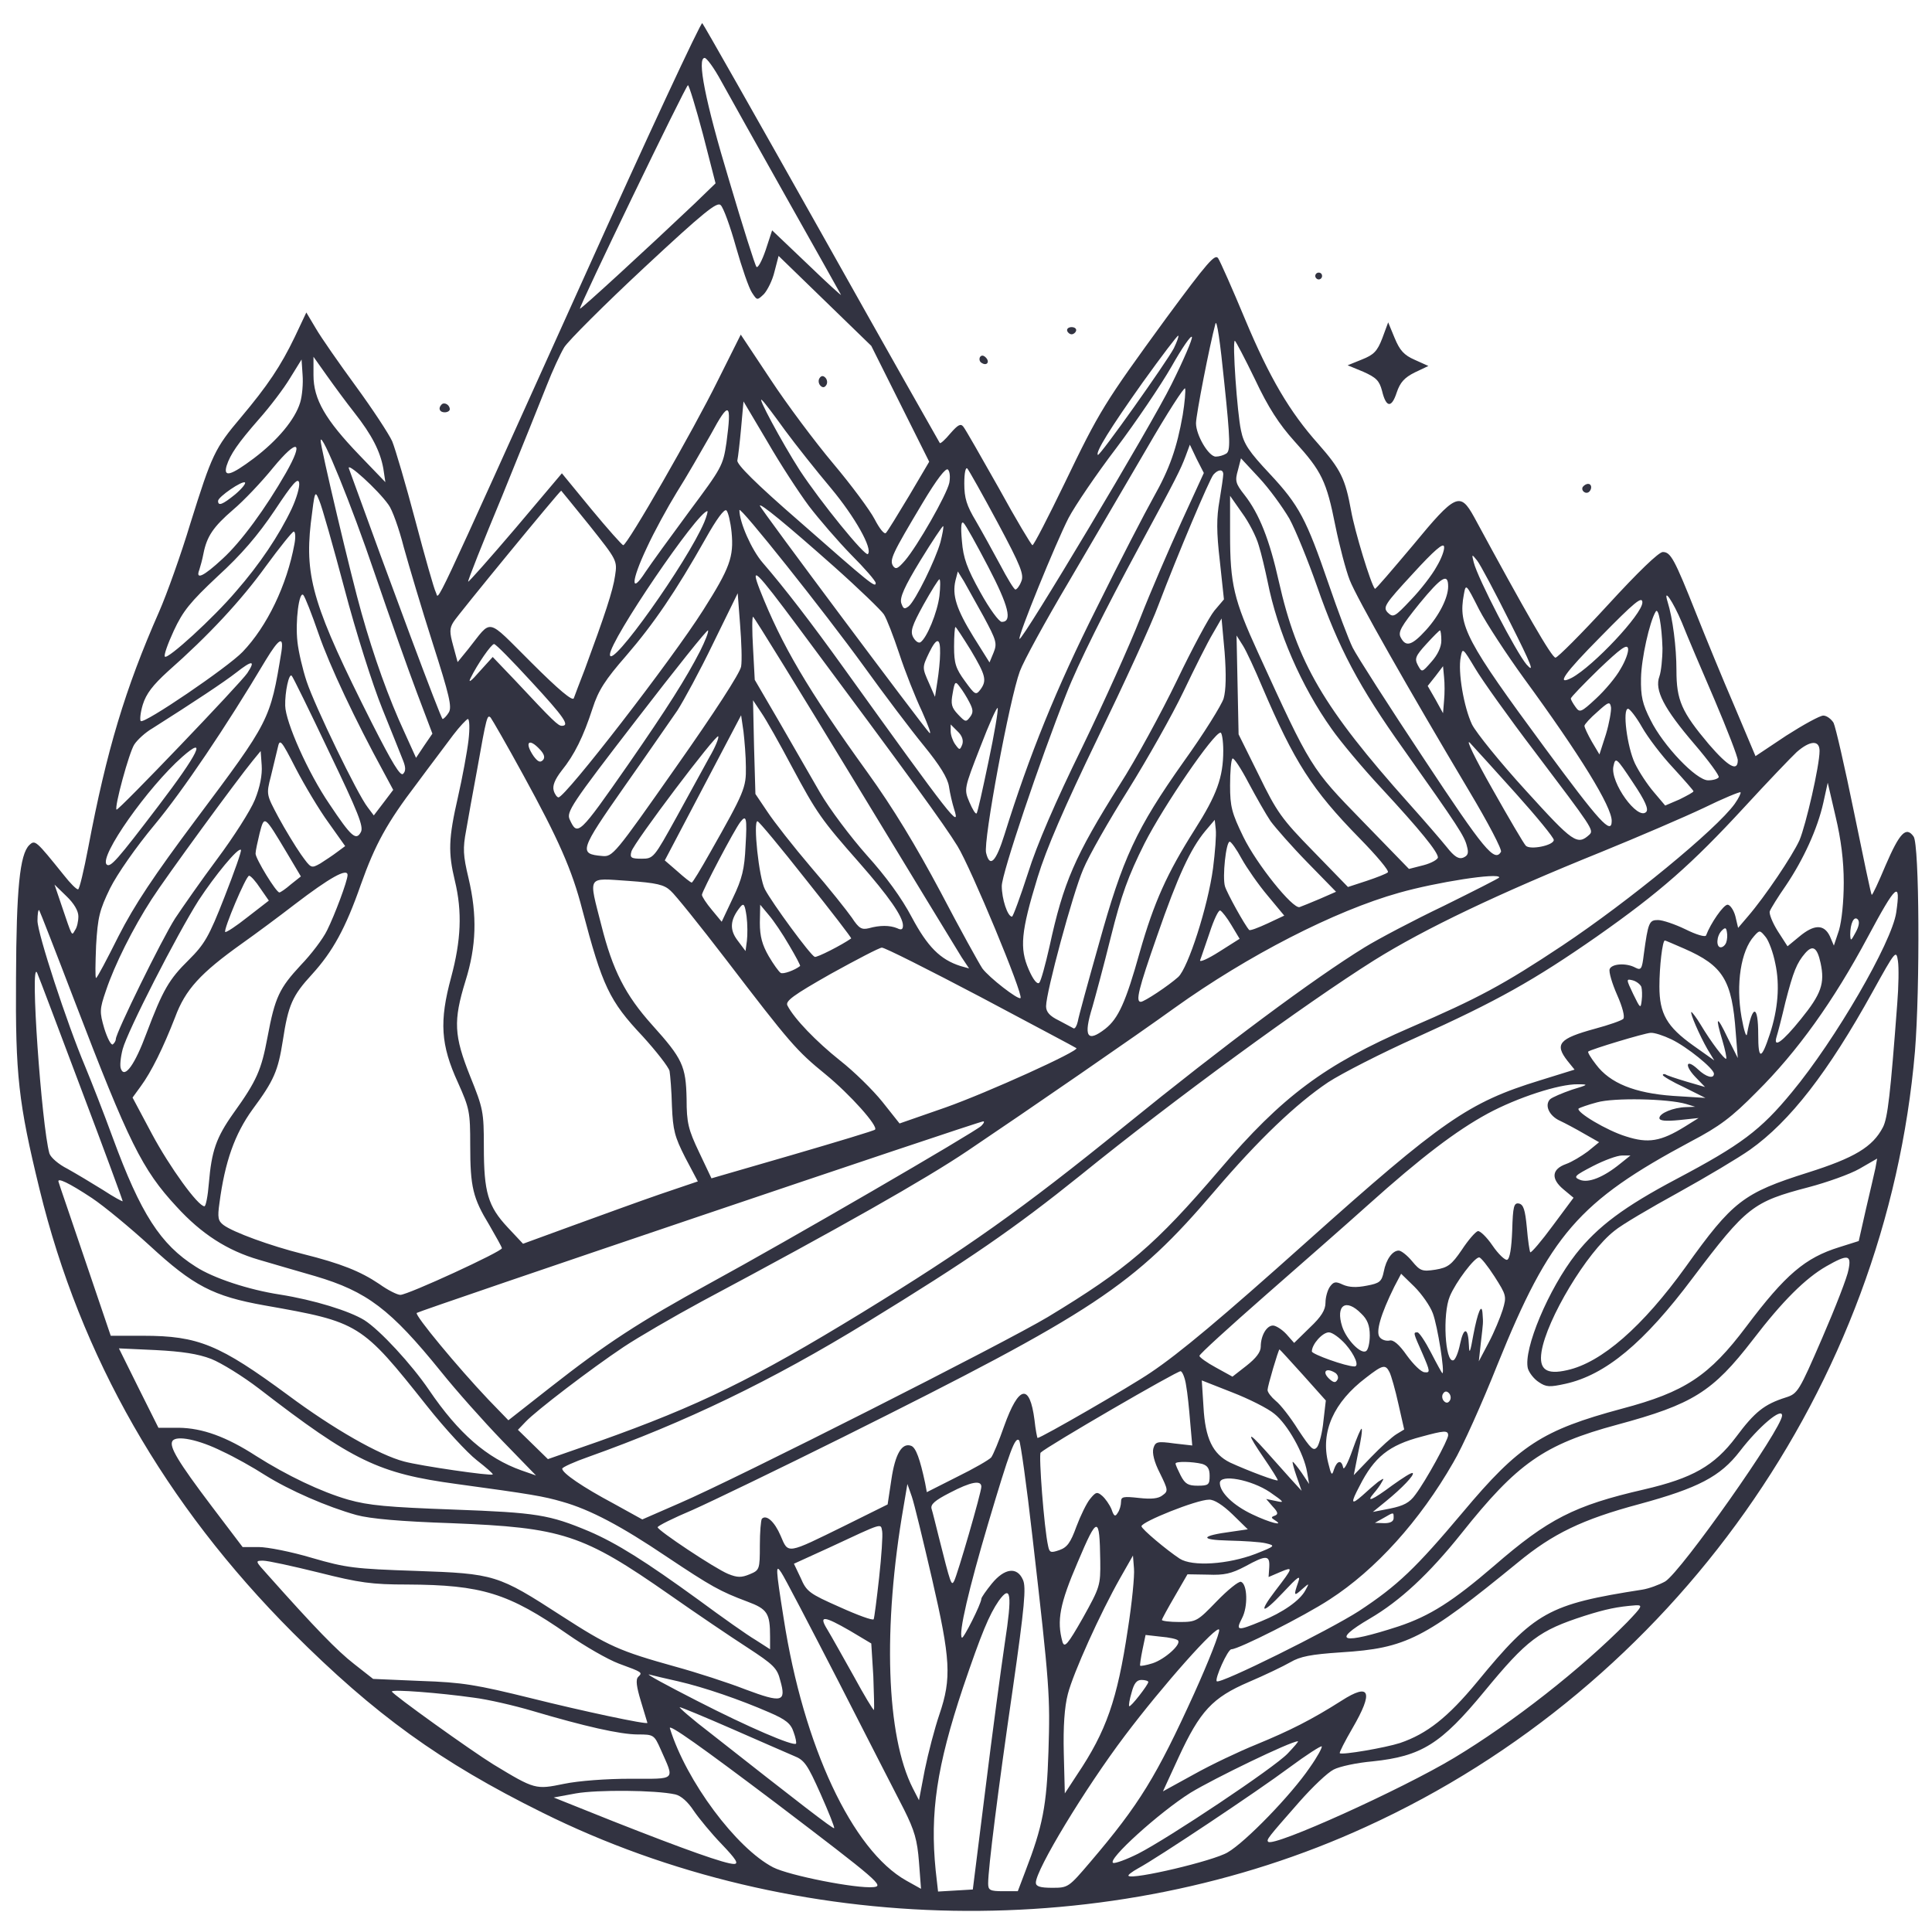 <svg version="1.0" xmlns="http://www.w3.org/2000/svg" width="756" height="748" viewBox="0 0 567 561"><g fill="#323341"><path d="M171 82.3c-46.1 102.1-42 93.4-43.1 91.5-.5-.9-3.2-10.4-6-21s-5.9-21.1-6.8-23.3c-1-2.2-5.8-9.5-10.7-16.2-4.9-6.7-10.2-14.3-11.7-16.9l-2.8-4.7-3.4 7.2c-4.1 8.5-7.9 14.2-15.8 23.6-7.7 9.1-8.5 10.9-14.8 31-2.8 9.3-7 21-9.2 26-10 22.7-15.4 40.7-20.8 69.2-1.3 6.8-2.6 12.3-3 12.3-.5 0-2.3-1.8-4.1-4.1-8.3-10.3-8.5-10.5-10.2-8.9-2.8 2.7-3.8 12.9-3.9 39-.2 28.5.7 36.6 6.9 62 12 49.2 36.8 92.5 74.3 130.1 24.1 24.1 43.3 38 73.2 52.8 74.2 36.9 166.8 38.6 241.8 4.2 90.3-41.2 152.7-129.4 161.1-227.6 1.5-18.5 1.3-60.7-.4-63-2.2-3.1-4.1-1.1-8.2 8.4-2.1 5-3.9 8.9-4.1 8.7-.2-.1-2.5-11.1-5.2-24.3-2.7-13.2-5.4-25-6-26.2-.7-1.1-2-2.1-3-2.1s-5.9 2.7-10.9 5.9l-9 6-6.2-14.7c-3.5-8.1-8.5-20.3-11.2-27.1-6.4-16.1-7.5-18.1-9.8-18.1-1.2 0-7.3 5.9-16.1 15.5-7.8 8.5-14.8 15.5-15.4 15.5-1.1 0-8.8-13.4-23.9-41.3-4.1-7.4-5.4-6.9-18 8.4-6 7.1-10.9 12.9-11.1 12.7-1.2-1.4-5.9-16.8-7-23-1.7-9.3-3-12-9.6-19.5-8.4-9.4-14.3-19.4-21.5-36.6-3.7-8.9-7.3-17-7.9-17.9-.9-1.4-3.1 1.1-15.2 17.5-18.3 25.1-19.6 27.2-29.9 48.6-4.8 9.9-9 18.1-9.4 18.1-.3 0-4.8-7.5-9.9-16.8-5.2-9.2-9.8-17.3-10.4-18-.8-1-1.6-.5-3.8 2-1.5 1.8-2.9 3.1-3.1 2.8-.2-.3-15.9-28-34.7-61.5-18.9-33.6-34.6-61.3-35-61.7-.4-.4-16.2 33.5-35.1 75.5zm40.6-58.6c2.1 3.8 10.7 19.2 19.2 34.3 8.5 15.1 15.7 27.9 16 28.5.3.5-4.1-3.5-9.8-9l-10.4-9.9-1.9 5.8c-1.1 3.2-2.3 5.4-2.7 4.9-.4-.4-4-11.8-8-25.3-7.1-23.5-9.5-36-7.2-36 .6 0 2.8 3 4.8 6.7zm-5.3 15.7l3.7 14.4-6.2 6c-13.5 12.8-33.3 31-33.6 30.8-.4-.4 31.1-65.6 31.7-65.6.3 0 2.3 6.5 4.4 14.4zm9.7 33.1c1.7 6 3.8 12.1 4.7 13.4 1.5 2.3 1.5 2.3 3.5.4 1-1.1 2.5-4 3.1-6.6l1.2-4.6 13.6 13.2 13.6 13.2 8.5 17 8.5 17-5.9 10c-3.3 5.5-6.3 10.4-6.8 10.9s-1.9-1.3-3.3-4-6.9-10.1-12.2-16.4c-5.3-6.3-13.6-17.4-18.4-24.7l-8.7-13.1-6.8 13.6c-7.1 14.4-26.5 48.2-27.7 48.2-.3 0-4.5-4.7-9.3-10.5l-8.7-10.6-13.6 16.1c-7.5 8.8-13.8 15.9-13.9 15.7-.2-.2 4.3-11.5 10-25.2 5.6-13.8 11.5-28.4 13.1-32.5 1.6-4.1 3.9-9.1 5.1-11.1 1.3-2 11.8-12.5 23.5-23.4 17.5-16.3 21.4-19.4 22.4-18.3.8.7 2.8 6.2 4.5 12.3zm143.9 60.6c-.8.5-2.1.9-3.1.9-2.1 0-5.8-6.3-5.8-9.8 0-2.4 4-22.9 5.7-29.2.4-1.5 1.4 5.3 2.6 17.3 1.8 17.1 1.8 20 .6 20.8zm-15.4-30.9c-2.1 4-21.8 31.8-22.3 31.3-.8-.7 3.6-7.8 13.1-21.2 5.6-7.8 10.3-14 10.5-13.8.2.2-.4 1.8-1.3 3.7zm-.7 10.6c-6 12.2-43.9 75.5-44.6 74.7-.6-.6 10.7-28.3 14.4-35.5 1.9-3.6 8.2-12.9 14-20.5 5.8-7.7 13.1-18.5 16.2-23.9 3.1-5.5 5.8-9.4 6-8.7.2.6-2.5 6.9-6 13.9zm24.5-1.5c3.9 8.3 7.1 13.2 11.6 18.2 8 8.8 9.4 11.7 12 24.8 1.2 5.9 3.1 13.1 4.2 15.9 2 5.2 17.3 32.1 35.1 62 5.5 9.2 9.7 17.2 9.3 17.8-1.9 3.1-4.9-.5-22.6-27.3-10.3-15.5-19.7-30.2-20.9-32.6-1.2-2.4-4.4-10.9-7.1-18.8-6.5-18.9-8.6-23-17.3-32.3-6-6.4-7.6-8.7-8.4-12.7-1.1-5-2.6-26.3-1.8-26.3.2 0 2.9 5.1 5.9 11.3zM104 121.1c5.2 6.6 7.6 11.4 8.5 16.4l.6 4-7.6-7.9c-10-10.4-13.5-16.4-13.5-23.5v-5.4l3.9 5.5c2.2 3.1 5.8 8 8.1 10.9zm-15.9-3c-1.5 5-6.6 11.1-13.6 16.4-6.8 5.1-9 5.7-8 2.2 1.1-3.4 3.3-6.6 9.5-13.7 3.2-3.6 7.3-9 9.1-12l3.4-5.5.3 4.5c.2 2.5-.1 6.1-.7 8.1zm259 3.7c-1.7 9.6-3.8 15.7-8.6 24.2-2.3 4.1-9.9 18.7-16.7 32.5-11.8 23.5-19.7 43-27 66.4-2.5 8-4.3 9.9-5.4 5.4-.9-3.4 6.9-45.2 9.9-53.3 1.1-3 7.5-14.7 14.2-26 6.6-11.3 17-29 23-39.3 6-10.4 11.1-18.3 11.3-17.7.2.6-.1 4.1-.7 7.8zm-116.7 4.5c3.1 4.2 9.2 11.9 13.5 17 7 8.4 12.3 17.8 10.8 19.3-.8.8-13.9-15.3-20-24.6-5.2-8.1-13-22.6-11-20.5.6.5 3.6 4.5 6.7 8.8zm7 22.2c2.9 3.8 8.5 10.3 12.4 14.3 4 4 7.2 7.7 7.2 8.3 0 1.5-1.6.2-22.3-18-12.9-11.2-18.6-16.9-18.3-18 .2-.9.7-5.1 1.1-9.5l.7-7.8 7 11.8c3.8 6.6 9.3 15 12.2 18.9zm-24.2-18.6c-1 6.8-1.4 7.4-11 20.3-5.4 7.3-11.2 15.3-12.8 17.7-4.4 6.8-4.2 2.6.4-7.1 2.1-4.6 6.1-11.9 8.8-16.3 2.8-4.4 7.2-12.1 10-17 5.4-10 6.2-9.6 4.6 2.4zm-103.3 38.2c4.4 12.9 10 28.7 12.5 35.3l4.5 11.9-2.4 3.5-2.4 3.6-3.4-7.5c-4.6-9.9-9-22.2-12.6-35-2.9-10.1-12.2-49.3-12-50.7.3-2.5 9.1 19.1 15.8 38.9zm-26-29.3C78 149.1 70.8 159 65.3 164c-5.6 5.2-8 6.3-6.8 3.2.3-.9.9-3.1 1.2-4.7 1-5.1 2.9-7.9 8.7-12.9 3.1-2.6 8.4-8.2 11.8-12.4 7.2-8.7 9.1-7.9 3.7 1.6zm262.8 14.4c-3.6 7.9-9.1 20.6-12.1 28.3-3 7.7-10.7 24.8-17.1 38-7.7 15.7-13.2 28.4-15.8 36.7-2.3 7.1-4.4 12.8-4.7 12.8-1.3 0-3-5.2-3-9 0-3.6 11.1-36.6 19-56.5 3.4-8.7 11.3-24.5 21.3-43 11-20.3 12.2-22.8 13.6-26.5l1.3-3.5 2 4.2 2.1 4.1-6.6 14.4zm31.7-1c1.9 3.5 5.5 12.4 8.1 19.8 6.3 18.1 12.3 29.5 25.5 48 16 22.6 17.8 25.4 18.5 28.3.6 2.1.3 2.8-1.1 3.4-1.3.5-2.6-.3-4.8-3.1-1.7-2.1-6.7-7.9-11.1-12.8-25.1-28.1-32.8-41.3-38.2-65.2-2.7-12.1-5.7-19.8-10.1-25.4-2.6-3.3-2.8-4.1-1.9-7.2l.9-3.5 5.3 5.7c3 3.2 6.9 8.6 8.9 12zM114 148.1c1.1 1.4 3.1 7 4.5 12.5 1.5 5.4 5.3 18.2 8.5 28.2 4.9 15.3 5.7 18.7 4.7 20.3-.6 1-1.5 1.9-1.8 1.9-.5 0-15.6-40.6-27.5-73.5-.8-2.2 8.5 6.2 11.6 10.6zm164.6-6.4c-.8 3.6-9.4 18.6-13 22.8-2.1 2.4-2.7 2.7-3.5 1.6-1.1-1.8-.3-3.5 8.6-18.4 4.3-7.2 6.9-10.5 7.5-9.9.6.6.7 2.3.4 3.9zm14.2 11.7c6.9 12.9 7.8 15.3 6.9 17.3-.5 1.3-1.3 2.3-1.7 2.3-.4 0-2.4-3.3-4.5-7.3-2.1-3.9-5.3-9.7-7.1-12.8-2.7-4.5-3.4-6.7-3.4-11 0-3.2.4-4.9.9-4.4.5.6 4.5 7.7 8.9 15.9zm66.2-14.2c0 .6-.5 4.1-1.1 7.7-.9 5-.9 9.2.1 17.8l1.2 11.2-2.8 3.3c-1.5 1.8-6.5 11.1-11 20.5-4.6 9.5-12.1 23.3-16.8 30.6-13.2 21-16.5 28.6-20.6 47.5-1.2 5.3-2.5 10.1-3 10.6-.6.6-1.8-.9-3.1-3.9-2.7-6.2-2.3-11 2.6-27 2.6-8.5 7.8-20.5 17.7-41 7.7-15.9 15.8-33.5 17.8-39 5.7-15 14.9-36.7 16.1-38.2 1.4-1.6 2.9-1.7 2.9-.1zM85.6 149.3c-3.7 7.8-9.4 16.3-16.3 24.2-6.7 7.9-20.1 20.1-20.9 19.2-.4-.3.8-3.7 2.6-7.6 2.7-5.8 4.8-8.4 12.9-16 6.9-6.3 11.8-12 16.7-19.3 5.3-8 6.9-9.8 7.2-8.1.2 1.2-.8 4.6-2.2 7.6zM69 145.1c-3.7 3-5 3.5-5 1.9 0-1.2 7.2-6.1 7.9-5.4.3.3-1 1.9-2.9 3.5zm32.1 27.7c3.3 12.6 8.3 28.3 11.1 35.2 2.8 6.9 5.5 13.7 6.1 15.2.8 2 .8 3.1 0 3.9-.8.8-3.2-3.2-9.1-14.8-17.1-33.9-19.8-42.7-18-58.7 1.2-9.7 1.2-9.9 2.5-6.7.8 1.8 4.1 13.5 7.4 25.9zm71.9-18.6c8.1 10.2 8.2 10.3 7.5 14.8-.6 4.3-3 11.5-8.9 27.5-1.5 3.8-2.9 7.6-3.2 8.4-.3 1-4.4-2.4-12.5-10.5-13.5-13.4-11.3-12.9-18.5-3.9l-3.1 3.8-1.3-4.8c-1.1-4-1.1-5.1.1-7 1.2-2 31.1-38.4 31.6-38.5 0 0 3.8 4.6 8.3 10.2zm196.4 5.8c.8 2.5 1.9 7.3 2.6 10.6 2.9 14.7 9.9 30.8 18.8 43.3 2.5 3.6 9.1 11.5 14.7 17.5 11.2 12.1 16.4 18.5 16.5 20.2 0 .6-1.9 1.7-4.2 2.3l-4.3 1.1-13.7-14.1c-15.1-15.5-15.1-15.5-30.6-49.4-7.1-15.5-8.2-20.1-8.2-34.8v-11.2l3.5 5c2 2.7 4.2 7 4.9 9.5zm-124.6 6.3c7.3 6.5 13.8 12.8 14.6 14 .8 1.2 2.8 6.4 4.5 11.5 1.7 5.2 4.7 12.8 6.7 17 1.9 4.3 2.9 7 2.1 6.2-2.3-2.5-49.7-65.9-49.7-66.6 0-.9 7.6 5.3 21.8 17.9zm-30.1-10.1c.7 7.2-.5 10.5-8.3 22.8-9.3 14.7-40.5 55-42.5 55-.4 0-1.1-.9-1.4-2-.4-1.4.3-3.2 2.3-5.8 3.8-4.7 6.4-10 9.1-18.3 1.7-5.3 3.7-8.4 9.9-15.5 8.1-9.4 14.5-18.8 23.2-34.2 3.3-5.9 5.6-9 6.2-8.4.5.5 1.2 3.4 1.5 6.4zm38.8 39.3c5.9 8.2 13.9 18.8 17.6 23.3 4.8 5.9 7 9.5 7.4 12 .3 2.1 1 5 1.5 6.6 2 6.2-.5 3-32.4-41.4-9.4-13.1-17.4-23.5-23.8-30.9-3.2-3.7-6.8-11.8-6.8-15.4 0-1.5 24.9 29.8 36.5 45.8zm-46.8-42.3c-5 11.8-27.7 43.7-27.7 38.9 0-4.2 25.8-42.1 28.6-42.1.2 0-.2 1.5-.9 3.2zm83.3 13.1c6 11.5 7.2 16.2 4 16.2-.8 0-3.6-3.8-6.3-8.7-3.9-7-5-10-5.4-15-.4-4.4-.2-6 .5-5.3.6.5 3.8 6.3 7.2 12.8zm-14-7.2c-1.5 5.3-7.3 17.1-9.3 18.8-1.3 1-1.6.8-2.2-.9-.5-1.6.9-4.8 5.6-12.5 3.5-5.7 6.5-10.2 6.7-10.1.2.2-.2 2.3-.8 4.7zm-189.6.6c-2.2 12-8 24.1-15.2 31.6-4.3 4.5-29 21.3-29.9 20.3-.3-.3-.1-2.5.6-4.8 1-3.2 2.9-5.7 7.4-9.8 11.9-10.5 21.4-20.7 28.7-30.8 4.1-5.6 7.8-10.2 8.2-10.2.5 0 .6 1.7.2 3.7zm335.2 6.6c-1.3 2.4-4.7 6.8-7.5 9.7-4.8 5.1-5.2 5.3-6.8 3.8-1.5-1.6-1-2.4 7.3-11.4 6.3-6.9 9-9.2 9.2-8 .2.9-.8 3.6-2.2 5.9zm21.5 16.2c6.4 12.7 7.4 15.3 4.9 12.5-3-3.5-14.3-25.2-15.5-30-.6-2.4-.6-2.5 1-.5.9 1.1 5.2 9.2 9.6 18zm-208.8 1.6c32.8 44.1 42.7 57.7 46.7 64.2 3.9 6.3 19.4 43.6 18.5 44.6-.7.6-9.2-6-11.2-8.7-1-1.5-6.6-11.6-12.3-22.5-7.2-13.5-13.9-24.6-21.4-35-17.6-24.4-25.2-37.4-31.6-53.6-2.9-7.5-1.2-5.8 11.3 11zm54.4-3.1c3.7 6.9 4 7.8 2.9 10.5l-1.2 2.9-4.7-7.5c-5-8.1-6.3-12.2-5.3-16.5l.7-2.7 1.8 2.9c.9 1.6 3.5 6.3 5.8 10.4zm136.3-8.9c0 3.3-2.6 8.5-6.5 12.8-4.1 4.5-5.9 5.1-7.4 2.2-.9-1.6.1-3.3 5.5-10 6.5-7.9 8.4-9 8.4-5zm-149.3 2.8c-.6 4.8-3.7 12.4-5.6 13.6-.6.3-1.5-.4-2.1-1.5-.9-1.7-.4-3.3 3-9.5 2.3-4.1 4.4-7.5 4.7-7.5.3 0 .3 2.2 0 4.9zM447.2 199c16.6 22.7 25.8 37.7 25.8 41.9 0 4.3-3.6.3-19.6-21.4-23.1-31.3-25.5-35.9-23.8-45 .6-3.3.6-3.3 4.5 4.4 2.2 4.2 8.1 13.2 13.1 20.1zM93.5 186c3.2 9.3 10.8 25.4 19.1 40.6l2.8 5.2-2.8 3.7-2.9 3.8-1.8-2.4c-3-3.8-15.5-29.7-17.9-36.9-1.2-3.6-2.4-8.8-2.7-11.6-.7-6.1.5-15 1.7-13.8.5.5 2.5 5.6 4.5 11.4zm124 9.6c-.3 1.9-7.9 13.6-19.1 29.5-18.1 25.8-18.6 26.4-21.7 26.1-6.9-.6-6.6-1.6 6.5-20.3 6.7-9.5 13.7-19.7 15.6-22.4 1.8-2.8 6.6-11.6 10.5-19.7l7.2-14.7.7 9.2c.4 5 .6 10.6.3 12.3zm276.1-12.9c1.5 3.8 5.8 13.9 9.6 22.7 3.7 8.7 6.8 16.7 6.8 17.7 0 3.5-2.8 1.9-8.5-4.7-8-9.5-9.5-12.9-9.5-21.7 0-6.8-1.1-15.3-2.6-20.1-1.4-4.5 1.6-.1 4.2 6.1zm-11.6-5.9c0 3.4-14.4 18.7-20.7 22.1-4.9 2.5-2.1-1.4 8.4-12 10-10.2 12.3-12.1 12.3-10.1zm5.9 13.4c0 3.1-.4 6.9-.9 8.3-1.5 4 1.3 9.4 10.3 19.9 4.2 4.9 7.4 9.3 7.1 9.7-.3.5-1.7.9-3.1.9-3.5 0-13.2-10.2-16.9-17.7-2.4-4.7-2.9-7-2.8-12.3.1-5.7 2.5-16.5 4.3-19.5.8-1.4 1.8 4 2 10.7zm-237.1 39.1c16.1 26.5 30.2 49.7 31.4 51.6l2.2 3.3-2.5-.7c-6-1.9-9.7-5.7-14.3-14.3-3-5.7-7.6-12-13.2-18.2-4.7-5.3-10.9-13.5-13.8-18.5-2.9-5-8.3-14.4-12.1-21l-7-12-.5-9.3c-.3-5-.3-9.2 0-9.2s13.7 21.8 29.8 48.3zM359.1 205c-.6 1.9-5.8 10.3-11.7 18.5-14 19.8-17.9 28.3-24.9 53.5-3.2 11.3-6 21.5-6.2 22.8-.3 1.3-.8 2.1-1.2 2-.3-.2-2.3-1.2-4.3-2.3-2.7-1.3-3.8-2.5-3.8-4.2 0-4.1 7.8-33 10.9-40.2 1.6-3.9 7.6-14.4 13.2-23.3 5.6-9 12.9-21.9 16.2-28.8 3.3-6.9 7.1-14.5 8.6-17l2.6-4.5.9 9.9c.5 6.6.4 11.2-.3 13.6zm-153.6-14c-4.1 8-9.6 16.7-21.1 33.3-14.5 20.8-14.9 21.2-17.2 16.2-1-2.2.3-4.3 19.6-29.3 11.4-14.8 20.8-26.6 21-26.2.2.5-.9 3.2-2.3 6zm79.4-.2c4.4 7.4 4.8 8.9 2.8 11.6-1.3 1.7-1.6 1.5-4.5-2.5-2.7-3.7-3.2-5.2-3.2-10.1 0-3.2.2-5.8.4-5.8s2.2 3.1 4.5 6.8zM423 188c0 1.9-1.1 4.2-2.9 6.2-2.8 3.2-2.8 3.2-4 1-1-1.9-.7-2.7 2.5-6.2 2-2.2 3.8-4 4-4 .2 0 .4 1.3.4 3zm-52.6 13.5c9.5 22.2 14.6 30.2 28.6 44.5 5 5.1 8.8 9.6 8.3 10-.4.4-3.2 1.5-6.2 2.5l-5.5 1.8-10.2-10.5c-9.3-9.5-10.7-11.5-16-22.4l-5.9-11.9-.3-14.5-.3-14.5 1.9 3c1 1.6 3.5 7 5.6 12zM82.6 191.2c-3.3 20.2-3.4 20.3-25.1 49.3-12.4 16.6-18 25-22.7 34.2-3.4 6.8-6.3 12.3-6.6 12.3-.3 0-.2-4.3 0-9.5.5-8.4 1-10.4 4.1-16.8 2.1-4.2 7.6-12.1 13.1-18.7 8.3-10 20.8-28.5 32.6-48.3 3.9-6.4 5.3-7.2 4.6-2.5zm193.3.5c0 2.1-.4 5.8-.8 8.3l-.7 4.5-1.7-3.9c-2.1-4.7-2.1-4.7 0-9.1 2.2-4.5 3.3-4.5 3.2.2zm-120 8.3c9.7 10.5 11.4 13 9 13-1.1 0-2.4-1.2-13.8-13.4l-6.5-6.8-3.9 4.3c-2.4 2.8-3.4 3.5-2.6 1.9 2-4.1 6.1-10 6.9-10 .5 0 5.3 4.9 10.9 11zm319.7-3.7c-1.3 2.4-4.6 6.3-7.2 8.7-4.4 4.1-4.8 4.2-6 2.5-.8-1.1-1.4-2.2-1.4-2.5 0-.4 3.7-4.2 8.2-8.6 6.4-6.1 8.3-7.5 8.6-6.1.2 1-.8 3.7-2.2 6zm-25.1 24.4c16.7 22.1 17.3 22.9 16 24.2-3.6 3.3-4.8 2.4-18.7-12.9-7.5-8.2-14.6-17-15.8-19.4-2.4-5.1-4.2-15.5-3.3-19.8.5-2.8.6-2.7 4.2 3.3 2 3.4 9.9 14.5 17.6 24.6zM72.6 197.5c-1.9 2.9-37.9 40.5-38.4 40.1-.7-.7 3.7-16.8 5.2-19.1.9-1.4 3.3-3.6 5.4-4.8 12.3-7.8 20.9-13.5 24.5-16.3 4.7-3.7 5.8-3.7 3.3.1zm351.2 8.1l-.3 3.7-2.2-4-2.3-4 2.3-2.9 2.2-2.9.3 3.2c.2 1.8.2 4.9 0 6.9zM96.5 220.5c8.6 17.9 10.3 22.1 9.4 23.7-1.4 2.6-2.8 1.4-9.2-8.2-6.3-9.2-12.9-24.1-13-28.9-.1-4 1.1-9.6 1.9-8.8.3.2 5.2 10.2 10.9 22.2zm188-14.4c1.1 2.1 1.2 3 .2 4.3-1.2 1.6-1.4 1.5-3.5-.7-2-2.1-2.2-3.1-1.6-6.3.6-3.5.8-3.6 2.1-1.8.8 1 2.1 3.1 2.8 4.5zM232.4 225c7.3 13.6 8.6 15.5 19.8 28.2 8.6 9.8 12.8 15.8 12.8 18.4 0 1.2-.5 1.4-1.7.8-2.2-.9-5.1-.9-8.3 0-2.1.5-2.9.1-5-3.1-1.4-2-6.7-8.7-11.9-14.7-5.2-6.1-11-13.5-12.9-16.4l-3.5-5.2-.4-13.8-.3-13.7 2.4 3.6c1.4 2 5.4 9.1 9 15.9zm238.9-9.5l-1.9 5.9-2.2-3.7c-1.2-2.1-2.2-4.2-2.2-4.7 0-.4 1.7-2.3 3.8-4.1 3.3-3 3.7-3.1 4-1.3.1 1-.5 4.6-1.5 7.9zm-181.2 8c-1.7 8.1-3.2 15-3.5 15.2-.3.3-1.2-1.2-2.1-3.3-1.6-3.8-1.6-3.9 3.2-16.2 2.6-6.8 4.9-11.9 5.1-11.4.2.6-1 7.7-2.7 15.7zm191.8-10.1c1.7 3 5.8 8.4 9.1 11.9 3.3 3.6 6 6.7 6 6.9 0 .3-1.9 1.3-4.1 2.4l-4.2 1.8-3.3-3.9c-1.9-2.2-4.4-6-5.6-8.5-2.3-4.9-3.7-16-2-16 .5 0 2.4 2.4 4.1 5.4zm-328.3 14.1c10.3 18.8 14.3 27.8 17.3 39.5 5.9 22.4 7.9 26.7 17.7 37.1 4 4.4 7.6 9 7.9 10.2.2 1.2.6 5.9.7 10.3.3 7.1.8 9 3.9 15.1l3.7 7-11.2 3.8c-6.1 2.1-17.6 6.3-25.6 9.2l-14.5 5.3-4.5-4.8c-5.8-6.2-7-10.3-7-23.7 0-10.2-.2-11.2-4-20.6-4.8-12-5-16.3-1.4-28 3.2-10.2 3.5-19.2.9-30.2-1.6-6.7-1.7-8.7-.7-14 .6-3.4 2-11.4 3.2-17.7 2.8-15.8 3-16.4 4-15.4.4.5 4.8 8.1 9.6 16.9zm65.3-2.4c.1 6-.4 7.3-10.5 25.1-2.7 4.8-5.1 8.8-5.4 8.8-.3 0-2.2-1.5-4.2-3.3l-3.7-3.2 11.2-21.3 11.2-21.3.7 4.8c.3 2.6.7 7.3.7 10.4zm-81.4-7.9c-.4 3.4-1.8 11-3.1 16.7-2.8 12.2-2.9 16.3-.9 24.6 2.2 9.1 1.8 17.5-1.1 28.3-3.5 12.9-3.1 19.8 2 30.9 3.4 7.6 3.6 8.6 3.6 18.4 0 12.3.8 15.5 5.6 23.4 1.9 3.3 3.6 6.3 3.7 6.8.2.9-27.6 13.7-29.8 13.7-.9 0-3.7-1.4-6.2-3.2-5.5-3.7-11.2-6-22.4-8.8-9.6-2.4-20.5-6.4-23.3-8.5-1.6-1.2-1.8-2.2-1.2-6.4 1.6-12.2 4.5-20.3 9.7-27.5 6.3-8.5 7.5-11.3 8.9-20.2 1.6-10.5 2.8-13.2 8.6-19.5 6-6.6 9.8-13.4 14.3-26.3 4.2-11.8 7.7-18.2 16.4-29.6 3.9-5.3 8.8-11.7 10.7-14.3 1.9-2.5 3.9-4.6 4.3-4.7.5 0 .6 2.8.2 6.2zm144.9 1.3c-.7 1.7-.8 1.7-2.1-.1-.7-1-1.3-2.7-1.3-3.8v-2l2 2c1.4 1.3 1.8 2.7 1.4 3.9zm-74.2 3.7c-1.6 2.9-5.9 10.8-9.6 17.5-6.7 12.1-6.8 12.3-10.3 12.3-3.1 0-3.5-.3-3-2.1.7-2.6 25.1-34.9 25.5-33.8.2.5-.9 3.2-2.6 6.1zm150.8-1.9c0 7.8-1.9 13-8.4 23.2-8.1 12.8-11.9 21.2-16.1 35.9-4.1 14.7-6.3 19.5-10.1 22.5-5.4 4.2-6.5 2.3-3.8-6.4.8-2.8 3.3-12 5.4-20.5 3.1-12.4 5.1-17.9 9.9-27.5 5.6-11 20.3-32.5 22.3-32.5.4 0 .8 2.4.8 5.3zm85.9 12.6c6.1 6.8 11.1 12.9 11.1 13.6 0 1.6-6.9 3-8.2 1.7-.6-.6-5-8.1-9.9-16.8-5-8.8-7.9-14.8-6.5-13.4 1.3 1.4 7.4 8.1 13.5 14.9zm-348.5 8.5l4.9 6.9L99 250c-1.3 1-3.6 2.5-5 3.4-2.7 1.5-2.7 1.5-5.7-2.7-1.6-2.3-4.6-7.2-6.6-10.9-3.5-6.6-3.6-6.6-2.2-12 .7-2.9 1.6-6.6 2-8.3.6-2.8.9-2.6 5.3 6 2.6 5 6.9 12.2 9.6 15.9zm62.1-21.4c1.3 1.4 1.5 2.4.8 3.1-.8.8-1.5.4-2.7-1.2-2.8-4.1-1.4-5.5 1.9-1.9zm375.5.4c0 4.3-4 21.7-5.9 26.2-2.1 4.6-10.1 16.5-15.1 22.3l-2.9 3.4-.8-3.4c-.5-1.9-1.6-3.4-2.3-3.4-1.2 0-5 5.5-6.3 9-.2.6-2.9-.2-6.1-1.8-3.1-1.5-6.7-2.7-8-2.7-2.6 0-2.9.6-4.2 10.2-.5 4.2-.8 4.6-2.4 3.8-2.7-1.5-7-1.2-7.6.4-.3.8.7 4.2 2.2 7.6 1.6 3.6 2.3 6.4 1.8 7-.5.5-4.2 1.8-8.3 2.9-10.6 2.9-11.9 4.5-8.1 9.4l2.1 2.6-10.3 3.2c-20.8 6.4-28.6 11.8-68.4 47.4-24.8 22.2-37.2 32.6-45.7 38.3-6 4.1-32.2 19.2-33.2 19.2-.1 0-.6-2.4-.9-5.3-1.4-10.8-4.6-10.2-8.9 1.8-1.5 4.3-3.2 8.4-3.8 9.2-.6.7-5.1 3.3-10 5.7l-8.9 4.5-.5-2.7c-1.5-7-2.7-10.4-4.1-10.9-2.7-1-4.7 2.4-5.8 9.9l-1.1 7.3-12.5 6.2c-17.3 8.5-16.6 8.4-18.9 3-1.8-4.2-4.2-6.3-5.5-5-.3.4-.6 3.9-.6 7.8 0 7.1-.1 7.3-3 8.5-2.4 1-3.6 1-6.3-.1-3.9-1.6-20.7-12.8-20.7-13.7 0-.4 4.6-2.7 10.3-5.1 5.6-2.5 25.5-12.1 44.2-21.4 73.8-36.8 85.2-44.3 109-72.2 12.8-15 23.9-25.6 33.3-31.9 4-2.6 15.7-8.6 26-13.2 23.5-10.6 34.4-16.7 52.9-29.6 18.5-13 27.7-21.1 43.2-37.9 6.8-7.4 13.7-14.6 15.4-16.2 3.9-3.4 6.7-3.6 6.7-.3zM46.5 236.5c-12.1 15.9-14.1 18.2-15.2 17.2-2.3-2.3 12.1-22.7 22.2-31.6 7.4-6.5 4.8-1.1-7 14.4zm28.3-1.8c-1.3 3.2-6.3 11-11 17.3-4.7 6.3-10.2 14.2-12.4 17.5-3.9 6.1-17.4 33.6-17.4 35.4 0 .5-.4 1.2-.9 1.6-.5.3-1.6-1.8-2.5-4.7-1.4-4.8-1.4-5.6.5-11.1 2.5-7.5 7.9-18.3 13.4-26.8 4.1-6.4 25.1-35.1 29.7-40.7l2.3-2.8.3 4.2c.2 2.8-.5 6.4-2 10.1zm298.1 6.3c1.4 1.9 6.2 7.4 10.8 12.1l8.4 8.6-4.8 2.1c-2.6 1.1-5.3 2.2-5.9 2.4-2 .6-12.6-12.6-16.5-20.6-3.4-7-3.9-8.9-3.9-15.1 0-4 .3-7.5.7-7.9.4-.3 2.5 2.9 4.7 7.1 2.3 4.3 5.2 9.4 6.5 11.3zm110.2-2.7c-2.5 2.5-10.6-8.7-9.6-13.4.6-2.8.8-2.7 5.7 4.7 3.7 5.5 4.7 7.9 3.9 8.7zm58 20.7c0 5.6-.6 11.3-1.4 14l-1.5 4.5-1.2-2.8c-1.7-3.5-4.6-3.5-9 .2l-3.4 2.8-2.9-4.5c-1.5-2.4-2.6-5.1-2.3-5.8.3-.8 2.4-4.2 4.7-7.5 5.2-7.7 9.3-16.7 11-24.3l1.3-5.9 2.3 9.9c1.6 6.7 2.4 13 2.4 19.4zm-32-23.1c-5.4 7.5-31.1 28.6-50.6 41.6-17.3 11.5-24.8 15.5-44.5 24-25.2 10.9-37.7 20.2-56.1 41.8-18.9 22.1-27.1 29.1-50.4 43.2-12.5 7.5-91.3 47.4-108 54.6l-11 4.8-8.5-4.7c-9-4.8-15-8.9-15-10.2 0-.4 3.5-2 7.8-3.5 28.3-10.1 53.5-22.2 81.7-39.5 29.7-18.2 43.2-27.5 62.6-43.1 27.5-22.3 66-50.4 86.2-63.1 14.9-9.3 36.5-19.6 66.7-31.8 10.8-4.4 24.3-10.2 30-12.9 5.7-2.8 10.6-4.8 10.8-4.6.2.2-.5 1.7-1.7 3.4zM84.2 250.3l4.1 6.9-2.9 2.3c-1.6 1.4-3.1 2.4-3.4 2.4-.9.1-7-9.9-7-11.4 0-.8.6-3.5 1.2-6 1.4-5.3 1.3-5.4 8 5.8zm134.6-2c-.3 6.7-1 9.6-3.7 15.2l-3.3 7-2.9-3.5c-1.6-1.9-2.9-3.9-2.9-4.4 0-1 9.6-19.3 11.3-21.4 1.7-2.2 2-1.3 1.5 7.1zm17.7 9.8c7.5 9.4 13.5 17.2 13.3 17.3-2.7 1.9-10.1 5.7-10.7 5.4-1.3-.5-12.5-15.8-14.6-19.8-1.8-3.4-3.5-20-2.2-20 .4 0 6.8 7.7 14.2 17.1zm119.5-3.3c-1.5 11.2-7.3 29.2-10.2 31.9-2.9 2.6-10 7.3-11 7.3-1.6 0-.7-3.7 4.8-19.4 6.1-17.6 9.8-25.5 14.1-30.7l2.8-3.3.3 2.8c.2 1.6-.2 6.7-.8 11.4zm8.4-2.8c1.5 2.7 4.9 7.6 7.6 10.8l4.9 5.9-4.9 2.3c-2.8 1.3-5.2 2.2-5.4 1.9-1.3-1.4-6.5-10.8-7.1-12.8-.8-2.7.3-13.1 1.4-13.1.4 0 2 2.2 3.5 5zM65.9 263.2c-4.6 11.8-5.9 13.9-10.5 18.5-5.8 5.7-7.6 8.8-12.4 21.5-3.4 9.2-6.4 13.4-7.5 10.5-.4-.8-.1-3.5.5-5.8 1.4-5.3 15.9-33.6 22.3-43.7 4.8-7.3 11.6-15.6 12.4-14.8.3.2-1.9 6.4-4.8 13.8zm36.1-6.4c0 1.7-3.8 11.8-6 16.2-1.2 2.5-4.7 7.1-7.7 10.2-6.3 6.8-7.6 9.4-9.8 21.2-1.8 9.6-3.1 12.7-10 22.3-5.1 7.2-6.4 11.1-7.2 20.5-.3 3.8-.9 6.8-1.3 6.8-1.9 0-10.2-11.5-15.4-21.2l-5.7-10.7 2.4-3.3c3.1-4.2 6.6-11.3 10.1-20.3 3-8.1 7.4-12.9 19.6-21.6 4.1-2.9 11.1-8.1 15.5-11.5 10.2-7.8 15.5-10.8 15.5-8.6zm-25.6 3.9l2.5 3.6-6.2 4.8c-3.4 2.7-6.3 4.6-6.6 4.4-.6-.6 6.1-16.5 7-16.5.5 0 2 1.7 3.3 3.7zm363.6-3.2c0 .2-7.3 3.9-16.2 8.3-9 4.3-19.4 9.8-23.3 12.2-14.8 9.1-41.2 28.7-70.5 52.5-30.2 24.5-46.5 36-77 54.7-31.9 19.5-47.8 27.3-77.3 37.8l-14.9 5.2-4.4-4.3-4.4-4.3 2.3-2.4c2.9-3.1 19.1-15.5 28.7-21.9 4.2-2.8 14.5-8.8 23-13.4 40.5-21.6 65.7-35.9 78-44.2 17.4-11.7 50.2-34.3 60.7-41.9 21.5-15.4 47-28.5 65.9-33.8 10.9-3.1 29.4-6 29.4-4.5zm-243.2 3.9c1.3 1.1 8.6 10.2 16.2 20.1 18.9 24.7 20.7 26.8 29.3 33.8 7.2 5.9 15.5 15.2 14.5 16.2-.2.3-11.2 3.6-24.2 7.4l-23.8 6.9-3.6-7.6c-3.2-6.7-3.7-8.7-3.7-15.7-.2-9.7-1.2-11.8-10.1-21.7-7.9-8.8-11.6-16.1-14.9-29.2-3.8-14.9-4.4-13.9 7.8-13.1 8.4.6 10.6 1.1 12.5 2.9zM23 268.9c0 1.5-.4 3.3-1 4.1-1 1.7-.7 2.2-4-7.5l-2-5.9 3.5 3.4c2.2 2.1 3.5 4.3 3.5 5.9zm533.5-1.1c-1.3 8.8-17.9 37.4-30.6 52.7-9.2 11.2-15 15.5-33.9 25.5-15.3 8.1-23.1 13.9-29.5 22-8 10.2-15.5 28-14.1 33.6.4 1.3 1.8 3.1 3.2 4 2.2 1.5 3.2 1.5 7.8.5 11.8-2.6 23.1-12 37.4-31.1 15.8-20.9 17.6-22.3 34-26.6 5.3-1.4 12.1-3.8 14.9-5.4l5.2-3-.5 2.8c-.3 1.5-1.6 6.9-2.8 12.1l-2.1 9.3-5.7 1.8c-10 3.1-15.8 8-27.3 23.3-10.9 14.5-18 19.2-36.5 24.1-23.4 6.3-30.2 10.7-46.7 30.4-13.8 16.4-19.1 21.5-30.5 29-8.7 5.6-40.7 21.5-41.7 20.6-.7-.6 3.2-9.4 4.3-9.4 2.1 0 21.5-9.8 28.8-14.6 13.5-8.7 26.5-23.1 36.3-40.2 2.7-4.5 8.5-17.5 13-28.8 15.4-38.1 23.8-47.8 56.7-65.4 8.4-4.4 12-7.1 19.3-14.5 12-11.9 22.6-26.7 32.7-45.6 8.3-15.5 9.7-16.7 8.3-7.1zm-337.3 8.3l-.4 3-2.4-3.2c-2.4-3.2-2.1-6.1.9-9.8 1-1.2 1.3-.6 1.8 2.8.3 2.3.3 5.5.1 7.2zm12.4 1.3c1.9 3.2 3.4 6 3.2 6.1-1.5 1.2-5 2.5-5.7 2-.5-.3-2.1-2.5-3.5-4.9-1.9-3.3-2.6-5.8-2.6-9.8l.1-5.3 2.5 3c1.4 1.6 4.1 5.6 6 8.9zM21.9 293.8c15.9 41.5 19.8 49.4 29.9 60.3 7.3 8 14.9 12.9 24.2 15.6 4.1 1.2 11.6 3.4 16.5 4.8 15.2 4.5 22.1 9.7 36.9 28 4.4 5.5 12.5 14.6 18 20.3l9.9 10.2-4.3-1.5c-10.1-3.6-18.4-10.8-27.1-23.6-5.1-7.5-14.4-17.6-19-20.5-4.4-2.7-14.7-5.9-24.8-7.5-9.1-1.4-19.5-4.8-24.7-8.2-10.3-6.5-16.1-15.5-24.3-37.8-2.7-7.4-6.4-16.8-8.1-20.9-5.4-12.8-14-39.1-14-42.8 0-1.9.2-3.3.5-3.1.2.3 4.9 12.3 10.4 26.7zm339.5-22.3l2.4 4-6 3.8c-3.3 2.1-5.8 3.2-5.6 2.5.3-.7 1.5-4.4 2.8-8.1 1.2-3.7 2.6-6.7 3.1-6.5.5.2 2 2.1 3.3 4.3zm183.2 2.1c-1.4 2.6-1.5 2.7-1.6.7 0-3.3 1.1-5.6 2.2-4.5.6.6.4 2-.6 3.8zm-38 3c-.3.8-1 1.4-1.6 1.4-1.4 0-1.3-3.3.3-4.9 1-1 1.3-.9 1.5.4.2.9.1 2.3-.2 3.1zm14.4 6.1c1.4 6.4.8 13.5-1.6 20.8-2.5 7.6-3.4 7.6-3.4.2 0-9-1.7-9.1-3.3-.2-.2 1.1-.9-1.1-1.6-5-1.7-9.7-.2-19.5 3.7-23.8 1.6-1.8 1.7-1.8 3.4.3.9 1.1 2.2 4.6 2.8 7.7zm-26.7-4.3c11.4 5 14 9.2 15.1 24.6l.6 7.5-3-6c-3.2-6.7-3.7-6.4-1.5.9.8 2.7 1.3 5.1 1.1 5.3-.4.4-4.4-4.8-7.5-10-1.2-2-2.5-3.7-2.7-3.7-.6 0 2.4 6.9 4.7 10.9l2 3.3-6.2-4.4c-7.7-5.5-9.9-9.3-9.9-17.3 0-5.9.9-13.5 1.6-13.5.2 0 2.7 1.1 5.7 2.4zm-206.5 14.2c15.2 8.1 27.9 14.8 28.1 15 .9.8-26 13-38.4 17.4l-13.5 4.7-5-6.3c-2.8-3.5-8.4-9-12.5-12.2-6.9-5.5-13.4-12.2-15.4-16.1-.7-1.3 1.6-3 12.7-9.3 7.6-4.2 14.3-7.7 15-7.7.7-.1 13.8 6.5 29 14.5zm246.5-10c1.3 6 .2 9.1-5.8 16.5-5.4 6.7-8.2 8.7-7.1 5.1.3-.9 1.5-5.5 2.6-10.2 2.3-8.9 3.3-11.4 5.8-14.3 2.2-2.5 3.5-1.7 4.5 2.9zm22.5 11.9c-2 26.6-2.8 33.6-4.2 36.3-3 5.8-8.4 9-22 13.3-19 6-22.1 8.4-35.9 27.7-12.6 17.5-24.7 28.1-34.8 30.3-6.1 1.4-8.3-.2-7.5-5.4 1.5-9.5 13.3-29.2 21.4-35.5 2-1.7 10.5-6.7 18.7-11.2 8.3-4.6 17.7-10.2 21.1-12.6 11.7-8.3 22.9-22.7 36-46.4 6.7-12.1 6.9-12.3 7.4-9 .3 1.9.2 7.5-.2 12.5zM23.9 319.8c6.7 17.7 12.1 32.4 12.1 32.7 0 .2-2.6-1.2-5.8-3.3-3.2-2-7.9-4.8-10.4-6.2-2.6-1.3-4.9-3.3-5.3-4.5-2.3-8.2-5.8-57.6-3.6-53 .5 1.1 6.3 16.5 13 34.3zm457.8-30.2c.2.7.3 2.5.1 4-.3 2.5-.4 2.4-2.5-1.9-2.1-4.4-2.1-4.5-.1-4 1.1.3 2.2 1.2 2.5 1.9zm8.8 15.4c4.6 2.2 12.5 8.6 12.5 10.1 0 1.6-2.3 1-4.7-1.3-3.4-3.2-4.1-1.3-.8 2.2l2.9 3-5.5-1.6c-3-.9-5.7-1.8-6.1-2.1-.5-.2-.8-.1-.8.2 0 .3 2.8 2 6.3 3.6l6.2 3.1-9.5-.6c-11.2-.8-18.5-3.7-22.6-9.2-1.5-1.9-2.5-3.6-2.3-3.8.9-.7 16.5-5.4 18.3-5.5 1.1-.1 3.8.8 6.1 1.9zm-29.2 14.8c-2.9 1-5.7 2.2-6.4 2.8-1.7 1.8-.2 4.9 2.9 6.3 1.5.7 4.7 2.4 7.1 3.8l4.4 2.5-3.3 2.7c-1.9 1.4-4.7 3.1-6.4 3.7-4.2 1.5-4.5 4.3-.8 7.4l3 2.5-6.1 8.2c-3.3 4.5-6.3 8-6.6 7.8-.2-.3-.7-3.5-1-7.2-.5-5.3-1-6.8-2.3-7.1-1.5-.3-1.8.8-2 7.9-.2 5.1-.7 8.4-1.5 8.6-.6.2-2.6-1.7-4.3-4.2-1.7-2.5-3.7-4.4-4.3-4.2-.7.2-2.8 2.6-4.7 5.5-3 4.4-4.1 5.2-7.7 5.8-3.9.6-4.5.4-6.9-2.5-1.4-1.7-3.2-3.1-3.9-3.1-1.8 0-3.7 2.5-4.4 6.2-.6 2.9-1.2 3.4-5 4.1-3 .6-5.2.5-7-.3-2.1-1-2.7-.9-3.8.6-.7 1-1.3 3.1-1.3 4.7 0 2.1-1.2 4.1-4.6 7.3l-4.6 4.5-2.3-2.6c-1.3-1.4-3.1-2.5-3.9-2.5-1.9 0-3.6 3-3.6 6.2 0 1.6-1.4 3.4-4.2 5.6l-4.1 3.2-4.9-2.7c-2.6-1.4-4.8-3-4.8-3.4 0-.5 8.7-8.4 19.3-17.7 10.5-9.2 24.2-21.2 30.2-26.6 15.6-14 25.9-21.8 35.1-26.8 8.7-4.7 21-8.7 26.4-8.6 3.3 0 3.3.1-1.7 1.6zm33.6 4.2l2.6.8-2.7.1c-3.7.1-7.8 1.8-7.8 3.2 0 .8 1.7 1 5.8.6l5.7-.6-4 2.5c-7.1 4.4-10.8 5-17.3 2.9-5.6-1.7-14.8-7.2-13.9-8.2.3-.2 2.7-1.1 5.4-1.8 4.9-1.4 20.8-1.1 26.2.5zM288 330.4c-2 1.9-57.1 33.9-79.5 46.1-21 11.5-30.5 17.7-47.2 30.8l-12.1 9.5-5.9-6.1c-9-9.5-21.6-24.7-21-25.4.6-.6 164.6-56.1 166.2-56.2.5-.1.3.5-.5 1.3zm187.5 11.1c-4.9 4-9.4 5.8-11.9 4.7-1.9-.8-1.5-1.2 3.9-4 3.3-1.7 7.1-3.1 8.5-3.1h2.5l-3 2.4zM27 351.6c3.6 2.4 11.2 8.7 17 14 12.7 11.7 18.5 14.8 33.7 17.5 27.8 4.9 28.3 5.2 47.6 29.5 5.3 6.7 11.9 13.8 14.6 15.9 2.8 2.2 4.9 4 4.7 4.2-.5.5-21.2-2.5-26-3.8-7.3-1.9-20.8-9.6-34.1-19.5C64.4 394.6 58.2 392 42 392h-9.5L25 369.9c-4.1-12.2-7.7-22.5-7.8-23-.6-1.5 3 .2 9.8 4.7zm411.6 23c3.5 5.5 3.6 5.8 2.4 9.8-.7 2.2-2.5 6.6-4.1 9.6l-2.9 5.5.6-5.5c.7-6 .7-5.7.5-8.4-.2-3.5-1.4-.7-2.7 6.1-.9 5.1-1.2 5.9-1.3 3.2-.2-5.4-1.5-5.7-2.6-.5-.5 2.5-1.4 4.7-2 4.8-2.4.7-3.2-13.6-1-18.8 1.7-4.1 7.2-11.4 8.6-11.4.5 0 2.5 2.5 4.5 5.6zm103.9-2c-.3 2-3.8 11-7.7 20-6.8 15.7-7.2 16.4-10.7 17.5-6.3 2-9.1 4.2-14.6 11.6-6.4 8.5-12.8 12.1-27 15.4-20.5 4.7-28.2 8.7-44 22.4-12.1 10.4-18.8 14.7-28.1 17.8-16.6 5.4-20 4.5-8.4-2.3 8.9-5.2 17.4-13.1 26.9-25 16.4-20.6 24.2-26.1 45.7-31.9 22.2-6 28-9.6 39.8-24.9 8.8-11.5 15.5-18.1 21.6-21.6 6.3-3.6 7.4-3.4 6.5 1zm-122 12.8c1.4 3.7 3.6 17.6 2.8 17.6-.1 0-1.6-2.7-3.3-6-1.7-3.3-3.5-6-4-6-1.3 0-1.3 0 1.5 6.3 2.2 5.1 2.3 5.6.6 5.4-1 0-3.3-2.3-5.2-4.9-2.3-3.3-4-4.7-5.1-4.4-1 .2-2.3-.2-2.9-1-1.2-1.5.3-6.7 4.3-14.8l2-3.8 3.9 3.8c2.1 2.1 4.6 5.6 5.4 7.8zm-21 .1c1.8 1.7 2.5 3.5 2.5 6.4 0 2.2-.5 4.3-1.1 4.6-1.5 1-5.7-3.3-7-7.2-2-6.3 1.1-8.4 5.6-3.8zm-4.6 9c2.7 3.1 4.1 6.5 2.6 6.5-2.5 0-12.5-3.6-12.5-4.4 0-2.1 3.1-5.6 5-5.6 1 0 3.2 1.6 4.9 3.5zM62 398.8c3 1.2 9.3 5.1 14 8.7 27.6 21.3 35.1 24.9 58 28 22 3 25.5 3.6 31 5.2 8.2 2.3 17.4 7.2 30.6 16.1 13.2 8.8 15.7 10.2 23.7 13.2 5.9 2.2 6.7 3.4 6.7 10.3v3.7l-4.2-2.7c-2.4-1.4-9.9-6.7-16.8-11.8-15.7-11.4-24-16.6-32.1-20.1-11.7-4.9-15.3-5.5-39.9-6.4-19.2-.7-24.8-1.2-30.8-2.9-8-2.3-18-7.1-27-12.8-8.8-5.7-15.8-8.2-22.7-8.3h-6l-5.8-11.6-5.8-11.7 10.8.5c7.7.4 12.4 1.1 16.3 2.6zm320.4 4.7l6.7 7.5-.7 6c-.3 3.3-1.2 6.7-1.8 7.6-1.1 1.4-1.8.7-5.6-5-2.3-3.7-5.3-7.5-6.6-8.5-1.3-1.1-2.4-2.5-2.4-3.2 0-1.1 3.2-11.9 3.5-11.9.1 0 3.2 3.4 6.9 7.5zm25.4-.8c.5 1 1.7 5.2 2.6 9.3l1.7 7.5-2.3 1.4c-1.3.8-4.6 3.8-7.4 6.7l-5.1 5.3 1.3-6.6c.8-3.6 1.3-6.8 1-7-.2-.2-1.4 2.6-2.7 6.3-1.3 3.7-2.5 6-2.7 5.1-.5-2.4-1.8-2.1-2.7.5-.6 2-.8 1.8-1.7-1.9-2.3-9.1 1.6-17.8 11.1-25 4.9-3.8 5.7-4 6.9-1.6zm-59.7 3.9c.4 2.1.9 7 1.2 10.8l.6 6.8-5.3-.6c-5-.7-5.5-.5-6.1 1.4-.4 1.4.2 4 1.9 7.3 2.4 4.9 2.5 5.3.8 6.5-1.2 1-3.3 1.2-6.9.8-4.6-.5-5.3-.4-5.3 1.1 0 1-.4 2.5-1 3.3-.7 1.2-1.1 1-1.8-1.1-.6-1.4-1.8-3.1-2.7-3.9-1.5-1.3-1.9-1.2-3.6.9-1 1.2-2.8 4.9-4 8.1-1.7 4.7-2.7 6.1-5 6.9-2.6.9-2.9.7-3.3-1.2-1.2-5.3-2.8-26.8-2.2-27.4 1.8-1.8 40.2-24.1 41.1-23.9.5.1 1.3 2 1.6 4.2zm43.8-3.7c.7.5 1 1.4.6 2-.5.9-1 .9-2.1 0-2.6-2.2-1.4-3.8 1.5-2zm-17.9 12c3.9 3.1 8.7 11.7 9.6 17.1l.6 3.5-2.2-3.3c-1.2-1.7-2.4-3.2-2.6-3.2-.2 0 .3 1.9 1.1 4.2l1.5 4.3-3.2-3.5c-1.7-1.9-5.1-5.7-7.5-8.4-5.4-6-5.5-5.2-.3 2.4 2.2 3.2 4 6.1 4 6.4 0 .5-8.8-2.8-14-5.2-5.1-2.5-7.3-7.1-7.8-16.3l-.5-7.8 8.9 3.5c4.9 1.9 10.5 4.7 12.4 6.3zm51.5-3.9c-.5.8-1.1.8-1.7.2-.6-.6-.7-1.6-.3-2.2.5-.8 1.1-.8 1.7-.2.6.6.7 1.6.3 2.2zm97.5 4.4c0 3.8-29.6 45.8-34.3 48.7-1.8 1-4.8 2.1-6.7 2.4-27.6 4.3-31.6 6.5-48.5 27.1-8.6 10.4-14.7 15.2-22.6 17.9-4.3 1.4-17.1 3.6-17.7 3-.2-.2 1.5-3.5 3.7-7.3 6.3-10.8 5.2-13.5-3.2-8.1-8.8 5.6-15.2 8.8-24.9 12.8-5.2 2.1-13.4 6-18.4 8.8l-9.1 5 4.6-10c6.3-13.6 9.9-17.5 20.6-22.1 4.7-2 10.1-4.6 12.2-5.8 2.9-1.7 6-2.3 14.9-2.9 19.1-1.2 24.4-3.9 51.9-26.4 10.2-8.4 18.8-12.6 35.6-17.1 17.3-4.7 23.8-8.1 29.5-15.5 5.6-7.3 12.4-13 12.4-10.5zm-98 5.8c0 1.4-6.5 13.3-9.6 17.4-1.7 2.4-3.5 3.3-7.4 4.1l-5.1 1 3.8-3.1c4.8-3.9 8.5-7.8 7.9-8.3-.3-.3-2.9 1.4-6 3.6-5.9 4.4-7.9 5.2-5.4 2.3.8-.9 1.9-2.4 2.3-3.2.8-1.3.7-1.3-1.1-.1-1 .8-3.1 2.6-4.6 4-3.3 2.9-3.5 2.3-.8-2.8 4.3-8.5 8.6-12 18.2-14.5 6.6-1.8 7.8-1.9 7.8-.4zm-359.8 4.7c3.5 1.6 9.2 4.8 12.6 7 7.2 4.5 18.2 9.3 26.8 11.7 4 1.1 13 1.9 27.9 2.4 32.6 1.3 38.5 3.2 64 21 7.7 5.4 17.9 12.3 22.7 15.4 7.8 5.1 8.9 6.1 9.8 9.8 1.8 6.3.5 6.6-10.2 2.6-5.1-2-14.4-5-20.6-6.7-16.5-4.6-19.6-6-33.4-14.9-18.7-12.1-19.6-12.4-42.8-13.2-17.9-.6-20.4-.9-30.4-3.8-6-1.8-13.1-3.2-15.7-3.2h-4.7l-9.1-12c-9.9-13.1-12.5-17.5-11.5-19.1 1.1-1.8 7.8-.4 14.6 3zM303 451c5.1 44.2 5.2 46.7 4.7 63-.5 15.9-1.7 22-6.8 35.2l-2.2 5.8h-4.3c-3.9 0-4.4-.3-4.4-2.3 0-4.3 2.9-27.4 7.2-56.9 3.5-24.4 4-30.1 3-32.2-1.7-3.9-5.4-3.4-9.1 1.1-1.7 2.1-3.1 4.1-3.1 4.5 0 1.4-5.3 11.9-5.7 11.4-1.1-1.1 2.1-14.6 7.7-33.5 6.4-21.5 7.9-25.6 9.1-24.4.4.5 2.2 13.2 3.9 28.3zm49.8-21.4c1.6.5 2.2 1.4 2.2 3.5 0 2.6-.3 2.9-3.5 2.9-2.8 0-3.7-.5-5-3-.8-1.6-1.5-3.1-1.5-3.5 0-.7 4.9-.6 7.8.1zm19.9 8.3c4.2 2.9 4.4 3.2 1.8 2.6l-2.9-.6 1.9 2.2c1.6 1.7 1.7 2.3.6 2.7-1.1.4-1.1.6 0 1.3 3.1 1.9-1.4.8-6.6-1.7-5.5-2.6-9.5-6.4-9.5-9.2 0-2.7 9.2-1 14.7 2.7zm-84.7-1.6c0 1.7-7 25.8-8 27.7-.8 1.5-1 .9-4.5-13-.9-3.6-1.8-7.3-2.1-8.2-.4-1.3 1-2.5 5.3-4.7 6.3-3.3 9.3-3.8 9.3-1.8zm-14.5 26.9c5.5 23.8 5.8 29.3 2.2 39.9-1.4 4.1-3.3 11.4-4.3 16.3l-1.7 8.9-1.8-3.5c-7.8-15.3-8.9-47.2-2.7-82.8l1.1-6.5 1.3 3.7c.7 2 3.3 12.8 5.9 24zm88.2-18.8l4.5 4.4-4.8.7c-9.1 1.2-9.5 2.4-.9 2.6 4.4.1 9.4.4 11 .8 2.9.7 2.8.8-3 3.1-8.1 3.1-18.6 3.8-22.3 1.4-3.8-2.5-11.2-8.7-11.2-9.5 0-1.3 16.2-7.8 19.8-7.8 1.5-.1 4.1 1.6 6.9 4.3zm47.3 1.1c0 1-1 1.5-2.7 1.5l-2.8-.1 2.5-1.4c3.1-1.8 3-1.8 3 0zM322.9 458c.1 7.3-.1 7.8-5.1 16.8-4.5 7.9-5.4 8.9-6 7-1.7-6.2-.8-11.1 4.5-23.4 5.8-13.7 6.4-13.7 6.6-.4zm-64.9 5c-.7 6.3-1.4 11.8-1.6 12.2-.3.4-4.7-1.2-10-3.6-8.8-3.9-9.7-4.5-11.4-8.5l-2-4.2 10.3-4.7c16.3-7.6 15.1-7.2 15.6-4.8.2 1.1-.2 7.3-.9 13.6zm73 15.1c-3.1 20.7-6.3 29.9-14.9 42.7l-3.6 5.5-.3-11.7c-.2-7.9.2-13.7 1.2-17.5 1.6-6.2 9.5-23.7 15.4-34.1l3.7-6.5.3 3.8c.2 2.1-.6 10.2-1.8 17.8zm41.5-18.2l-.2 2.9 3.5-1.5c3.8-1.6 3.8-1.4-1.5 5.5-5.2 6.8-3.9 7.1 2.2.6 4.4-4.7 5.3-5.4 4.5-3.1-1.4 4-1.3 4.3 1.1 2.1 2.2-1.9 2.2-1.9 1 .3-1.6 3-6.6 6.5-13 9.1-7 2.9-7.5 2.8-5.6-.9 1.8-3.4 1.6-10-.3-10.7-.7-.2-3.9 2.4-7.1 5.7-5.7 5.9-6 6.1-11 6.1-2.8 0-5.1-.3-5.1-.6s1.7-3.4 3.8-7l3.7-6.4 6 .1c4.8.2 6.9-.3 10.9-2.4 6.2-3.4 7.3-3.4 7.1.2zm-278.9 1.6c11.9 3 15.5 3.5 25.9 3.5 21.9.1 29.7 2.5 47.1 14.6 5 3.5 11.8 7.4 15 8.6 7.1 2.6 7 2.6 5.7 3.9-.8.8-.5 2.9.8 7.2 1 3.4 1.9 6.2 1.9 6.3 0 .6-19.2-3.5-34-7.2-16.2-4-20.3-4.7-32.5-5.1l-14-.6-5.6-4.4c-4.9-3.8-11.5-10.6-25.3-26.1-3.7-4.1-3.8-4.2-1.4-4.2 1.4 0 8.7 1.6 16.4 3.5zm152.5 32c8.4 16.5 17.1 33.4 19.2 37.5 3.1 6.2 3.9 9 4.4 15.4l.6 7.9-4.3-2.4c-15.9-8.9-30.2-39.5-36-76.9-2.4-15.1-2.4-16.1-.7-13.5.8 1.1 8.3 15.5 16.8 32zm48.8-11.4c-1.1 7.4-3.7 26.7-5.7 42.9l-3.7 29.5-5.1.3-5.1.3-.7-6.2c-1.7-16.9.3-30.5 8-53.6 5.5-16.2 7.7-21.4 10.5-25.5 3.6-5 4-2 1.8 12.3zm182.6-6c-13.4 13.6-33.5 29.4-50.8 39.8-15.5 9.3-52.9 26.2-54.5 24.6-.6-.6-.2-1.1 9.2-11.8 3.8-4.3 8.2-8.5 10-9.4 1.7-.9 6.8-2 11.4-2.4 14.4-1.5 20.1-5.1 32.8-20.5 12.6-15.3 16.1-17.9 29.4-22.2 6.3-2 9.7-2.7 15-3.1 2.2-.1 2 .3-2.5 5zm-228 2.5l6.2 3.7.6 9.6c.2 5.3.3 9.7.2 9.9-.2.2-2.9-4.3-6-10-3.2-5.7-6.6-11.8-7.7-13.6-2.6-4.2-1.1-4.1 6.7.4zm101 18.3c-11.1 24.4-16.1 32.6-30.5 49.5-6.4 7.5-6.5 7.6-11.2 7.6-3.5 0-4.8-.4-4.8-1.5 0-3.8 14.4-27.6 26.1-43.1 11-14.6 27.3-33 27.7-31.1.2.9-3.1 9.3-7.3 18.6zm-4.8-15.5c1.1 1.1-3.8 5.5-7.4 6.7-1.9.6-3.6.9-3.7.7-.1-.1.2-2.3.7-4.7l.9-4.3 4.4.5c2.5.2 4.8.7 5.1 1.1zm-146.7 12c7.8 1.8 18.2 5.4 26.7 9.1 4.9 2.1 6.4 3.3 7.2 5.8.6 1.6.9 3.2.7 3.4-.8.8-13.9-4.8-29.1-12.6-8.8-4.5-15.1-7.9-14-7.7 1.1.3 4.9 1.2 8.5 2zm138 .2c0 .8-5.2 7.5-5.6 7.1-.2-.2.1-2 .7-4 .7-2.7 1.5-3.7 2.9-3.7 1.1 0 2 .3 2 .6zm-198 4.6c4.1.5 11.9 2.3 17.3 3.9 15.2 4.5 25.7 6.9 30.9 6.9 4.6 0 4.8.1 6.7 4.4 4.1 9.3 4.8 8.6-8.9 8.6-7 0-15.2.6-19.5 1.5-8.3 1.7-8.5 1.7-20.7-5.7-6.5-4-29.8-20.7-29.8-21.4 0-.7 14.1.4 24 1.8zm75.9 9.2c8 3.5 16.2 7.1 18.1 7.9 3.1 1.2 4 2.6 7.8 11.1 2.4 5.4 4.2 9.9 4 10.1-.3.3-10.4-7.5-36.2-27.8-5.5-4.2-9.5-7.7-9.1-7.7.4 0 7.4 2.9 15.4 6.4zm41.5 46.4c-5.1.5-24.8-3.4-29.5-5.8-10.8-5.6-25.5-25.3-30.3-40.8-.5-1.5 9.2 5.4 31.2 22 30 22.8 31.7 24.3 28.6 24.6zm121.5-39.2c-4 4.2-34.9 24.8-43.9 29.4-3.4 1.7-6.7 2.9-7.3 2.7-2-.8 13.6-14.9 22.7-20.6 6.9-4.2 29.4-15.1 31.5-15.1.3 0-1.1 1.6-3 3.6zm6.5 4.1c-5.5 8.1-18.9 21.9-24.1 24.9-4.1 2.5-27.9 8.1-29.1 6.9-.3-.2 1-1.2 2.8-2.2 5.6-3 35-22.6 44.4-29.6 5-3.7 9.2-6.4 9.5-6.2.2.3-1.3 3.1-3.5 6.2zm-186.2 7.9c1.7.4 3.7 2.2 5.4 4.8 1.5 2.2 5.2 6.7 8.2 9.8 4.2 4.4 5.1 5.8 3.6 5.8-2.5 0-14.1-4.1-35.4-12.5l-17.5-7 6.5-1.2c6.2-1.1 23.4-1 29.2.3z"/><path d="M240.5 111c-.4.6-.3 1.6.3 2.2.6.6 1.2.6 1.7-.2.4-.6.3-1.6-.3-2.2-.6-.6-1.2-.6-1.7.2zM386 81c0 .5.5 1 1 1 .6 0 1-.5 1-1 0-.6-.4-1-1-1-.5 0-1 .4-1 1zm19.7 18.2c-1.5 3.9-2.5 4.9-6 6.3l-4.2 1.7 4.6 1.9c3.8 1.7 4.7 2.6 5.5 5.6 1.2 5 2.8 5.1 4.3.5 1-3 2.3-4.4 5.3-5.9l4-1.9-4-1.8c-3.2-1.4-4.4-2.8-5.9-6.4l-1.9-4.6-1.7 4.6zm-92.5-2.1c.2.6.8 1 1.3 1s1.1-.4 1.3-1c.2-.6-.4-1.1-1.3-1.1s-1.5.5-1.3 1.1zm-25.6 7.7c-.3.6-.1 1.4.5 1.7 1.5 1 2.5-.3 1.2-1.6-.7-.7-1.3-.7-1.7-.1zm-158 13.9c-1.1 1.1-.6 2.3.9 2.3.8 0 1.5-.4 1.5-.9 0-1.3-1.6-2.2-2.4-1.4zm334.9 24.2c-.6 1.1.9 2.3 1.9 1.4.9-.9.7-2.3-.3-2.3-.6 0-1.2.4-1.6.9z"/></g></svg>